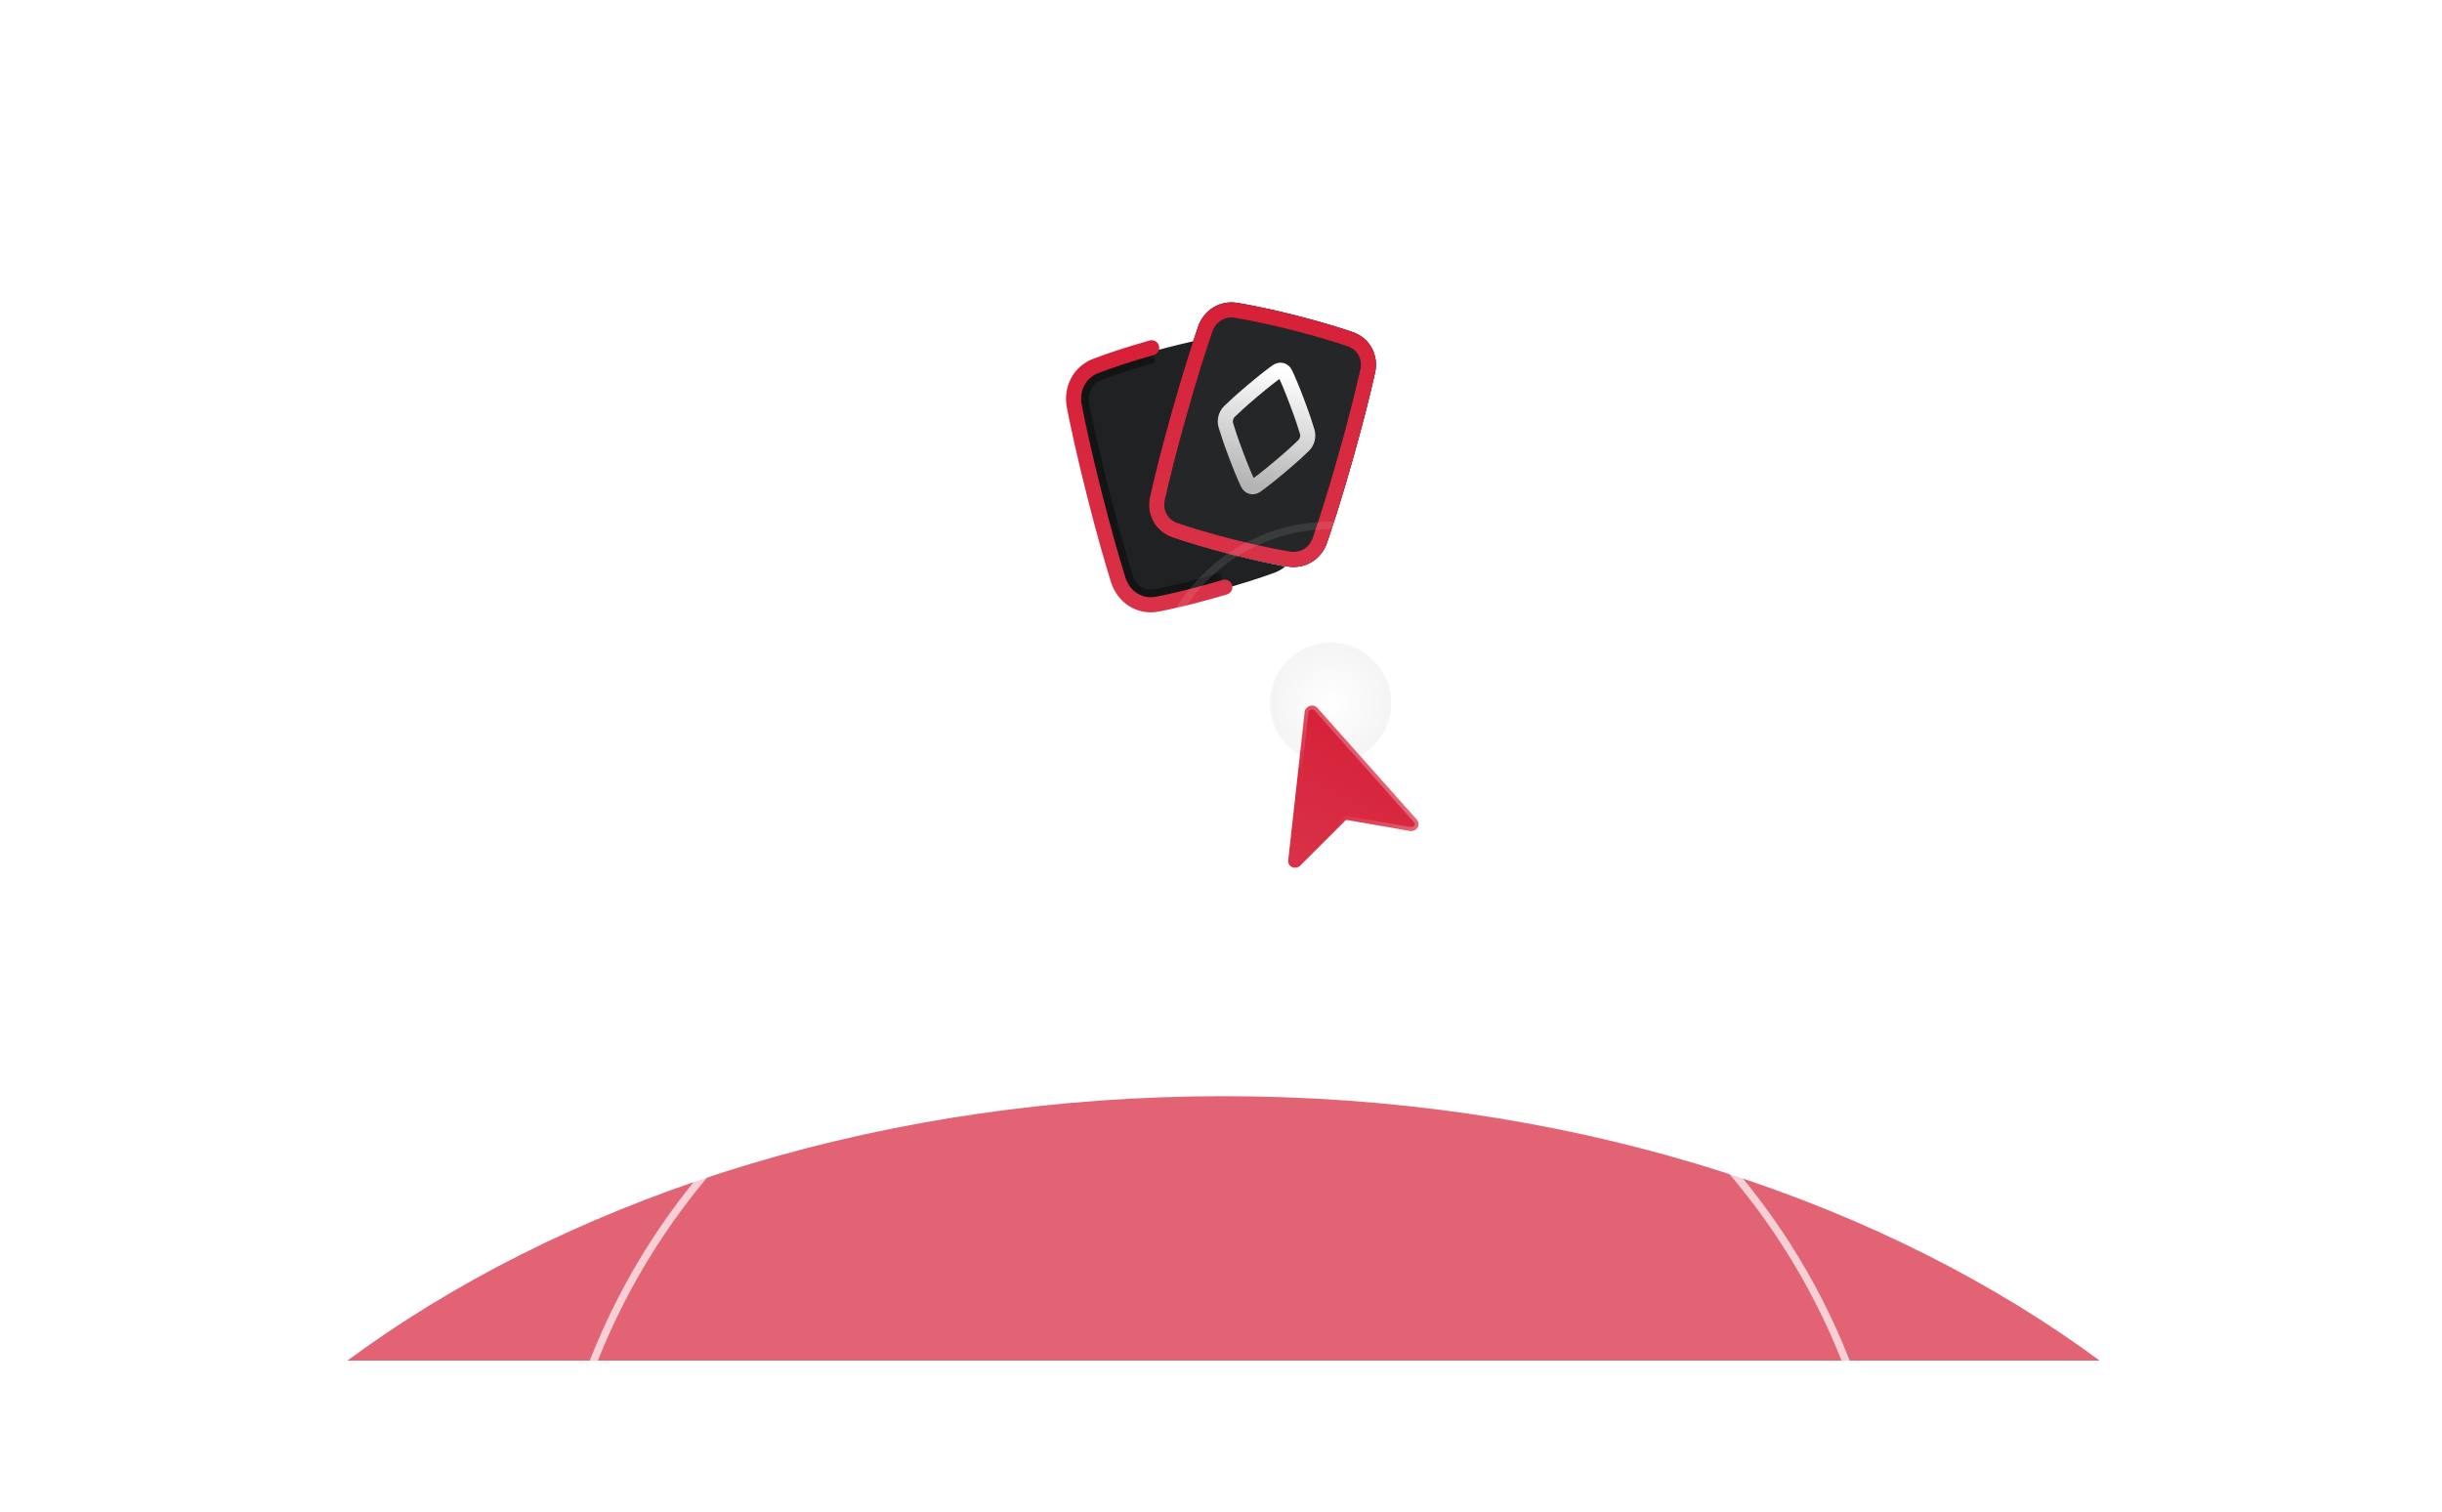 <svg width="323" height="200" viewBox="0 0 323 200" fill="none" xmlns="http://www.w3.org/2000/svg">
<g filter="url(#filter0_i_8159_6575)">
<g clip-path="url(#clip0_8159_6575)">
<rect x="0.333" width="322.333" height="200" rx="16" fill="white" fill-opacity="0.01"/>
<g opacity="0.7" filter="url(#filter1_f_8159_6575)">
<path d="M322.333 278.5C322.333 341.184 250.475 392 161.833 392C73.192 392 1.333 341.184 1.333 278.5C1.333 215.816 73.192 165 161.833 165C250.475 165 322.333 215.816 322.333 278.5Z" fill="#D62139"/>
</g>
<g style="mix-blend-mode:soft-light" opacity="0.7">
<path d="M161.333 143.611C210.456 143.611 250.277 183.433 250.277 232.556C250.277 281.678 210.456 321.5 161.333 321.5C112.211 321.5 72.389 281.678 72.389 232.556C72.389 183.433 112.211 143.611 161.333 143.611Z" stroke="white"/>
</g>
<g style="mix-blend-mode:soft-light" opacity="0.5">
<path d="M161.334 72.056C230.216 72.056 286.055 127.896 286.055 196.778C286.055 265.66 230.216 321.5 161.334 321.5C92.451 321.5 36.611 265.66 36.611 196.778C36.611 127.896 92.451 72.056 161.334 72.056Z" stroke="white"/>
</g>
<g style="mix-blend-mode:soft-light" opacity="0.3">
<path d="M161.333 0.5C249.975 0.5 321.833 72.358 321.833 161C321.833 249.642 249.975 321.5 161.333 321.5C72.692 321.5 0.833 249.642 0.833 161C0.833 72.358 72.692 0.5 161.333 0.5Z" stroke="white"/>
</g>
<g clip-path="url(#clip1_8159_6575)">
<path fill-rule="evenodd" clip-rule="evenodd" d="M155.682 91.227C153.394 90.444 152.181 88.178 152.699 85.853C153.251 83.372 154.156 79.661 155.59 74.583C156.744 70.493 157.729 67.334 158.501 65C156.897 65.339 154.938 65.803 152.607 66.438C149.294 67.341 146.802 68.159 145.021 68.808C142.812 69.612 141.638 71.809 142.099 74.078C142.606 76.572 143.452 80.347 144.822 85.547C146.165 90.649 147.271 94.307 148.055 96.727C148.791 98.994 150.995 100.362 153.375 99.916C155.223 99.57 157.734 99.019 160.956 98.141C164.27 97.238 166.762 96.42 168.543 95.771C169.097 95.57 169.586 95.281 170 94.924C168.233 94.604 165.961 94.126 163.151 93.413C159.914 92.59 157.459 91.835 155.682 91.227Z" fill="#202122"/>
<path d="M152.118 85.709C151.601 88.031 152.812 90.296 155.097 91.078C156.87 91.685 159.321 92.44 162.553 93.261C165.876 94.106 168.447 94.62 170.316 94.933C172.634 95.321 174.766 93.995 175.521 91.806C176.35 89.401 177.537 85.719 178.996 80.549C180.427 75.476 181.33 71.769 181.882 69.291C182.399 66.969 181.188 64.704 178.903 63.922C177.13 63.315 174.679 62.56 171.447 61.739C168.124 60.894 165.553 60.38 163.684 60.067C161.366 59.679 159.234 61.005 158.479 63.194C157.65 65.599 156.463 69.281 155.004 74.451C153.573 79.524 152.67 83.231 152.118 85.709Z" fill="#252628"/>
<path d="M168.908 69.132C169.324 68.839 169.775 68.956 169.995 69.415C170.306 70.061 170.818 71.227 171.58 73.252C172.287 75.132 172.683 76.352 172.903 77.104C173.09 77.745 172.903 78.464 172.427 78.932C171.868 79.481 170.927 80.353 169.393 81.649C167.741 83.045 166.725 83.814 166.138 84.227C165.722 84.519 165.271 84.402 165.051 83.943C164.74 83.296 164.228 82.13 163.467 80.106C162.76 78.226 162.363 77.006 162.143 76.254C161.956 75.614 162.144 74.894 162.619 74.426C163.178 73.877 164.119 73.005 165.653 71.709C167.306 70.313 168.321 69.544 168.908 69.132Z" stroke="url(#paint0_linear_8159_6575)" stroke-width="2" stroke-linecap="round" stroke-linejoin="round"/>
<g opacity="0.4" filter="url(#filter2_f_8159_6575)">
<path d="M159.425 63.52C160.025 61.778 161.698 60.749 163.519 61.054C165.359 61.362 167.903 61.87 171.2 62.708C174.407 63.523 176.833 64.27 178.579 64.868C180.366 65.48 181.315 67.232 180.905 69.073V69.074C180.358 71.532 179.46 75.221 178.033 80.277C176.579 85.431 175.398 89.094 174.575 91.481C173.975 93.222 172.302 94.251 170.481 93.946C168.641 93.638 166.097 93.13 162.8 92.292C159.593 91.477 157.167 90.73 155.421 90.132C153.634 89.52 152.685 87.768 153.095 85.927C153.642 83.469 154.54 79.779 155.967 74.723C157.421 69.569 158.602 65.906 159.425 63.52Z" stroke="black" stroke-width="2"/>
</g>
<path d="M159.425 63.52C160.025 61.778 161.698 60.749 163.519 61.054C165.359 61.362 167.903 61.87 171.2 62.708C174.407 63.523 176.833 64.27 178.579 64.868C180.366 65.48 181.315 67.232 180.905 69.073V69.074C180.358 71.532 179.46 75.221 178.033 80.277C176.579 85.431 175.398 89.094 174.575 91.481C173.975 93.222 172.302 94.251 170.481 93.946C168.641 93.638 166.097 93.13 162.8 92.292C159.593 91.477 157.167 90.73 155.421 90.132C153.634 89.52 152.685 87.768 153.095 85.927C153.642 83.469 154.54 79.779 155.967 74.723C157.421 69.569 158.602 65.906 159.425 63.52Z" stroke="url(#paint1_linear_8159_6575)" stroke-width="2"/>
<g opacity="0.4" filter="url(#filter3_f_8159_6575)">
<mask id="path-11-inside-1_8159_6575" fill="white">
<path d="M152.329 66C149.103 66.914 146.676 67.743 144.941 68.4C142.791 69.215 141.648 71.441 142.097 73.74C142.59 76.266 143.414 80.091 144.748 85.359C146.056 90.527 147.133 94.233 147.897 96.684C148.613 98.981 150.759 100.366 153.077 99.915C154.877 99.565 157.322 99.006 160.46 98.117C160.995 97.965 161.508 97.816 162 97.669"/>
</mask>
<path d="M144.941 68.4L144.233 66.53L144.233 66.53L144.941 68.4ZM142.097 73.74L144.06 73.356L144.06 73.356L142.097 73.74ZM144.748 85.359L142.809 85.849L142.809 85.849L144.748 85.359ZM147.897 96.684L149.806 96.089L149.806 96.089L147.897 96.684ZM153.077 99.915L152.695 97.952L152.695 97.952L153.077 99.915ZM160.46 98.117L161.005 100.041L161.005 100.041L160.46 98.117ZM152.329 66L151.784 64.076C148.506 65.005 146.024 65.852 144.233 66.53L144.941 68.4L145.65 70.271C147.328 69.635 149.7 68.824 152.875 67.924L152.329 66ZM144.941 68.4L144.233 66.53C141.097 67.718 139.514 70.947 140.134 74.123L142.097 73.74L144.06 73.356C143.782 71.935 144.484 70.712 145.65 70.271L144.941 68.4ZM142.097 73.74L140.134 74.123C140.635 76.688 141.467 80.548 142.809 85.849L144.748 85.359L146.687 84.868C145.361 79.633 144.545 75.844 144.06 73.356L142.097 73.74ZM144.748 85.359L142.809 85.849C144.126 91.05 145.212 94.791 145.987 97.279L147.897 96.684L149.806 96.089C149.054 93.675 147.987 90.004 146.687 84.868L144.748 85.359ZM147.897 96.684L145.987 97.279C146.981 100.467 150.057 102.541 153.459 101.878L153.077 99.915L152.695 97.952C151.461 98.192 150.245 97.496 149.806 96.089L147.897 96.684ZM153.077 99.915L153.459 101.878C155.317 101.516 157.816 100.944 161.005 100.041L160.46 98.117L159.915 96.192C156.827 97.067 154.437 97.613 152.695 97.952L153.077 99.915ZM160.46 98.117L161.005 100.041C161.549 99.887 162.071 99.735 162.571 99.586L162 97.669L161.429 95.752C160.946 95.896 160.441 96.043 159.914 96.192L160.46 98.117Z" fill="black" mask="url(#path-11-inside-1_8159_6575)"/>
</g>
<path d="M152.329 66C149.103 66.914 146.676 67.743 144.941 68.4C142.791 69.215 141.648 71.441 142.097 73.74C142.59 76.266 143.414 80.091 144.748 85.359C146.056 90.527 147.133 94.233 147.897 96.684C148.613 98.981 150.759 100.366 153.077 99.915C154.877 99.565 157.322 99.006 160.46 98.117C160.995 97.965 161.508 97.816 162 97.669" stroke="url(#paint2_linear_8159_6575)" stroke-width="2" stroke-linecap="round" stroke-linejoin="round"/>
</g>
<path d="M176 89.5C188.979 89.5 199.5 100.021 199.5 113C199.5 125.979 188.979 136.5 176 136.5C163.021 136.5 152.5 125.979 152.5 113C152.5 100.021 163.021 89.5 176 89.5Z" stroke="white" stroke-opacity="0.1"/>
<path d="M176 121C171.582 121 168 117.418 168 113C168 108.582 171.582 105 176 105C180.418 105 184 108.582 184 113C184 117.418 180.418 121 176 121Z" fill="url(#paint3_radial_8159_6575)" fill-opacity="0.1"/>
<g filter="url(#filter4_d_8159_6575)">
<path d="M190.423 127.454L177.236 112.634C177.118 112.503 176.961 112.409 176.783 112.365C176.606 112.321 176.416 112.327 176.239 112.384C176.061 112.441 175.904 112.545 175.786 112.684C175.667 112.823 175.594 112.99 175.575 113.165L173.387 132.837C173.369 133.02 173.411 133.201 173.507 133.356C173.603 133.511 173.749 133.632 173.924 133.704C174.1 133.775 174.297 133.792 174.487 133.753C174.678 133.715 174.854 133.622 174.99 133.487L180.952 127.533C180.982 127.507 181.018 127.487 181.057 127.476C181.096 127.465 181.137 127.462 181.177 127.468L189.49 128.905C189.679 128.937 189.877 128.912 190.055 128.834C190.234 128.756 190.384 128.629 190.486 128.47C190.588 128.311 190.637 128.128 190.626 127.946C190.614 127.765 190.543 127.593 190.423 127.454Z" fill="url(#paint4_linear_8159_6575)"/>
<path d="M173.719 133.224C173.653 133.116 173.623 132.99 173.636 132.862L175.824 113.193L175.823 113.192C175.837 113.069 175.889 112.949 175.976 112.846C176.063 112.744 176.181 112.665 176.315 112.622C176.449 112.579 176.591 112.574 176.723 112.607C176.821 112.632 176.909 112.677 176.982 112.736L177.05 112.801L190.236 127.621C190.32 127.718 190.368 127.837 190.376 127.962C190.384 128.089 190.35 128.219 190.275 128.335C190.201 128.451 190.089 128.546 189.955 128.605C189.821 128.663 189.673 128.683 189.532 128.66L189.533 128.658L181.22 127.222L181.214 127.221C181.139 127.209 181.062 127.214 180.989 127.235C180.916 127.256 180.847 127.293 180.789 127.343L180.782 127.349L180.776 127.355L174.815 133.309C174.714 133.409 174.582 133.479 174.438 133.508C174.294 133.537 174.147 133.524 174.019 133.472C173.891 133.42 173.786 133.332 173.719 133.224Z" stroke="url(#paint5_linear_8159_6575)" stroke-opacity="0.4" stroke-width="0.5"/>
</g>
</g>
</g>
<defs>
<filter id="filter0_i_8159_6575" x="0.333" y="-20" width="322.333" height="220" filterUnits="userSpaceOnUse" color-interpolation-filters="sRGB">
<feFlood flood-opacity="0" result="BackgroundImageFix"/>
<feBlend mode="normal" in="SourceGraphic" in2="BackgroundImageFix" result="shape"/>
<feColorMatrix in="SourceAlpha" type="matrix" values="0 0 0 0 0 0 0 0 0 0 0 0 0 0 0 0 0 0 127 0" result="hardAlpha"/>
<feOffset dy="-20"/>
<feGaussianBlur stdDeviation="12"/>
<feComposite in2="hardAlpha" operator="arithmetic" k2="-1" k3="1"/>
<feColorMatrix type="matrix" values="0 0 0 0 1 0 0 0 0 1 0 0 0 0 1 0 0 0 0.03 0"/>
<feBlend mode="normal" in2="shape" result="effect1_innerShadow_8159_6575"/>
</filter>
<filter id="filter1_f_8159_6575" x="-78.667" y="85" width="481" height="387" filterUnits="userSpaceOnUse" color-interpolation-filters="sRGB">
<feFlood flood-opacity="0" result="BackgroundImageFix"/>
<feBlend mode="normal" in="SourceGraphic" in2="BackgroundImageFix" result="shape"/>
<feGaussianBlur stdDeviation="40" result="effect1_foregroundBlur_8159_6575"/>
</filter>
<filter id="filter2_f_8159_6575" x="148" y="56" width="38" height="43" filterUnits="userSpaceOnUse" color-interpolation-filters="sRGB">
<feFlood flood-opacity="0" result="BackgroundImageFix"/>
<feBlend mode="normal" in="SourceGraphic" in2="BackgroundImageFix" result="shape"/>
<feGaussianBlur stdDeviation="2" result="effect1_foregroundBlur_8159_6575"/>
</filter>
<filter id="filter3_f_8159_6575" x="138" y="62" width="28" height="42" filterUnits="userSpaceOnUse" color-interpolation-filters="sRGB">
<feFlood flood-opacity="0" result="BackgroundImageFix"/>
<feBlend mode="normal" in="SourceGraphic" in2="BackgroundImageFix" result="shape"/>
<feGaussianBlur stdDeviation="2" result="effect1_foregroundBlur_8159_6575"/>
</filter>
<filter id="filter4_d_8159_6575" x="162.383" y="105.336" width="33.244" height="37.438" filterUnits="userSpaceOnUse" color-interpolation-filters="sRGB">
<feFlood flood-opacity="0" result="BackgroundImageFix"/>
<feColorMatrix in="SourceAlpha" type="matrix" values="0 0 0 0 0 0 0 0 0 0 0 0 0 0 0 0 0 0 127 0" result="hardAlpha"/>
<feOffset dx="-3" dy="1"/>
<feGaussianBlur stdDeviation="4"/>
<feComposite in2="hardAlpha" operator="out"/>
<feColorMatrix type="matrix" values="0 0 0 0 0 0 0 0 0 0 0 0 0 0 0 0 0 0 0.4 0"/>
<feBlend mode="normal" in2="BackgroundImageFix" result="effect1_dropShadow_8159_6575"/>
<feBlend mode="normal" in="SourceGraphic" in2="effect1_dropShadow_8159_6575" result="shape"/>
</filter>
<linearGradient id="paint0_linear_8159_6575" x1="169.525" y1="68.992" x2="165.521" y2="84.367" gradientUnits="userSpaceOnUse">
<stop stop-color="white"/>
<stop offset="1" stop-color="#B3B3B3"/>
</linearGradient>
<linearGradient id="paint1_linear_8159_6575" x1="167" y1="60" x2="167" y2="95" gradientUnits="userSpaceOnUse">
<stop stop-color="#D62038"/>
<stop offset="1" stop-color="#D93248"/>
</linearGradient>
<linearGradient id="paint2_linear_8159_6575" x1="152" y1="66" x2="152" y2="100" gradientUnits="userSpaceOnUse">
<stop stop-color="#D62038"/>
<stop offset="1" stop-color="#D93248"/>
</linearGradient>
<radialGradient id="paint3_radial_8159_6575" cx="0" cy="0" r="1" gradientUnits="userSpaceOnUse" gradientTransform="translate(176 113) rotate(90) scale(8)">
<stop stop-color="white"/>
<stop offset="1" stop-color="#999999"/>
</radialGradient>
<linearGradient id="paint4_linear_8159_6575" x1="185.552" y1="115.94" x2="176.473" y2="135.07" gradientUnits="userSpaceOnUse">
<stop stop-color="#D62139"/>
<stop offset="1" stop-color="#D93248"/>
</linearGradient>
<linearGradient id="paint5_linear_8159_6575" x1="185.552" y1="115.94" x2="175.993" y2="123.033" gradientUnits="userSpaceOnUse">
<stop stop-color="white"/>
<stop offset="1" stop-color="white" stop-opacity="0"/>
</linearGradient>
<clipPath id="clip0_8159_6575">
<rect x="0.333" width="322.333" height="200" rx="16" fill="white"/>
</clipPath>
<clipPath id="clip1_8159_6575">
<rect width="48" height="48" fill="white" transform="translate(138 56)"/>
</clipPath>
</defs>
</svg>
